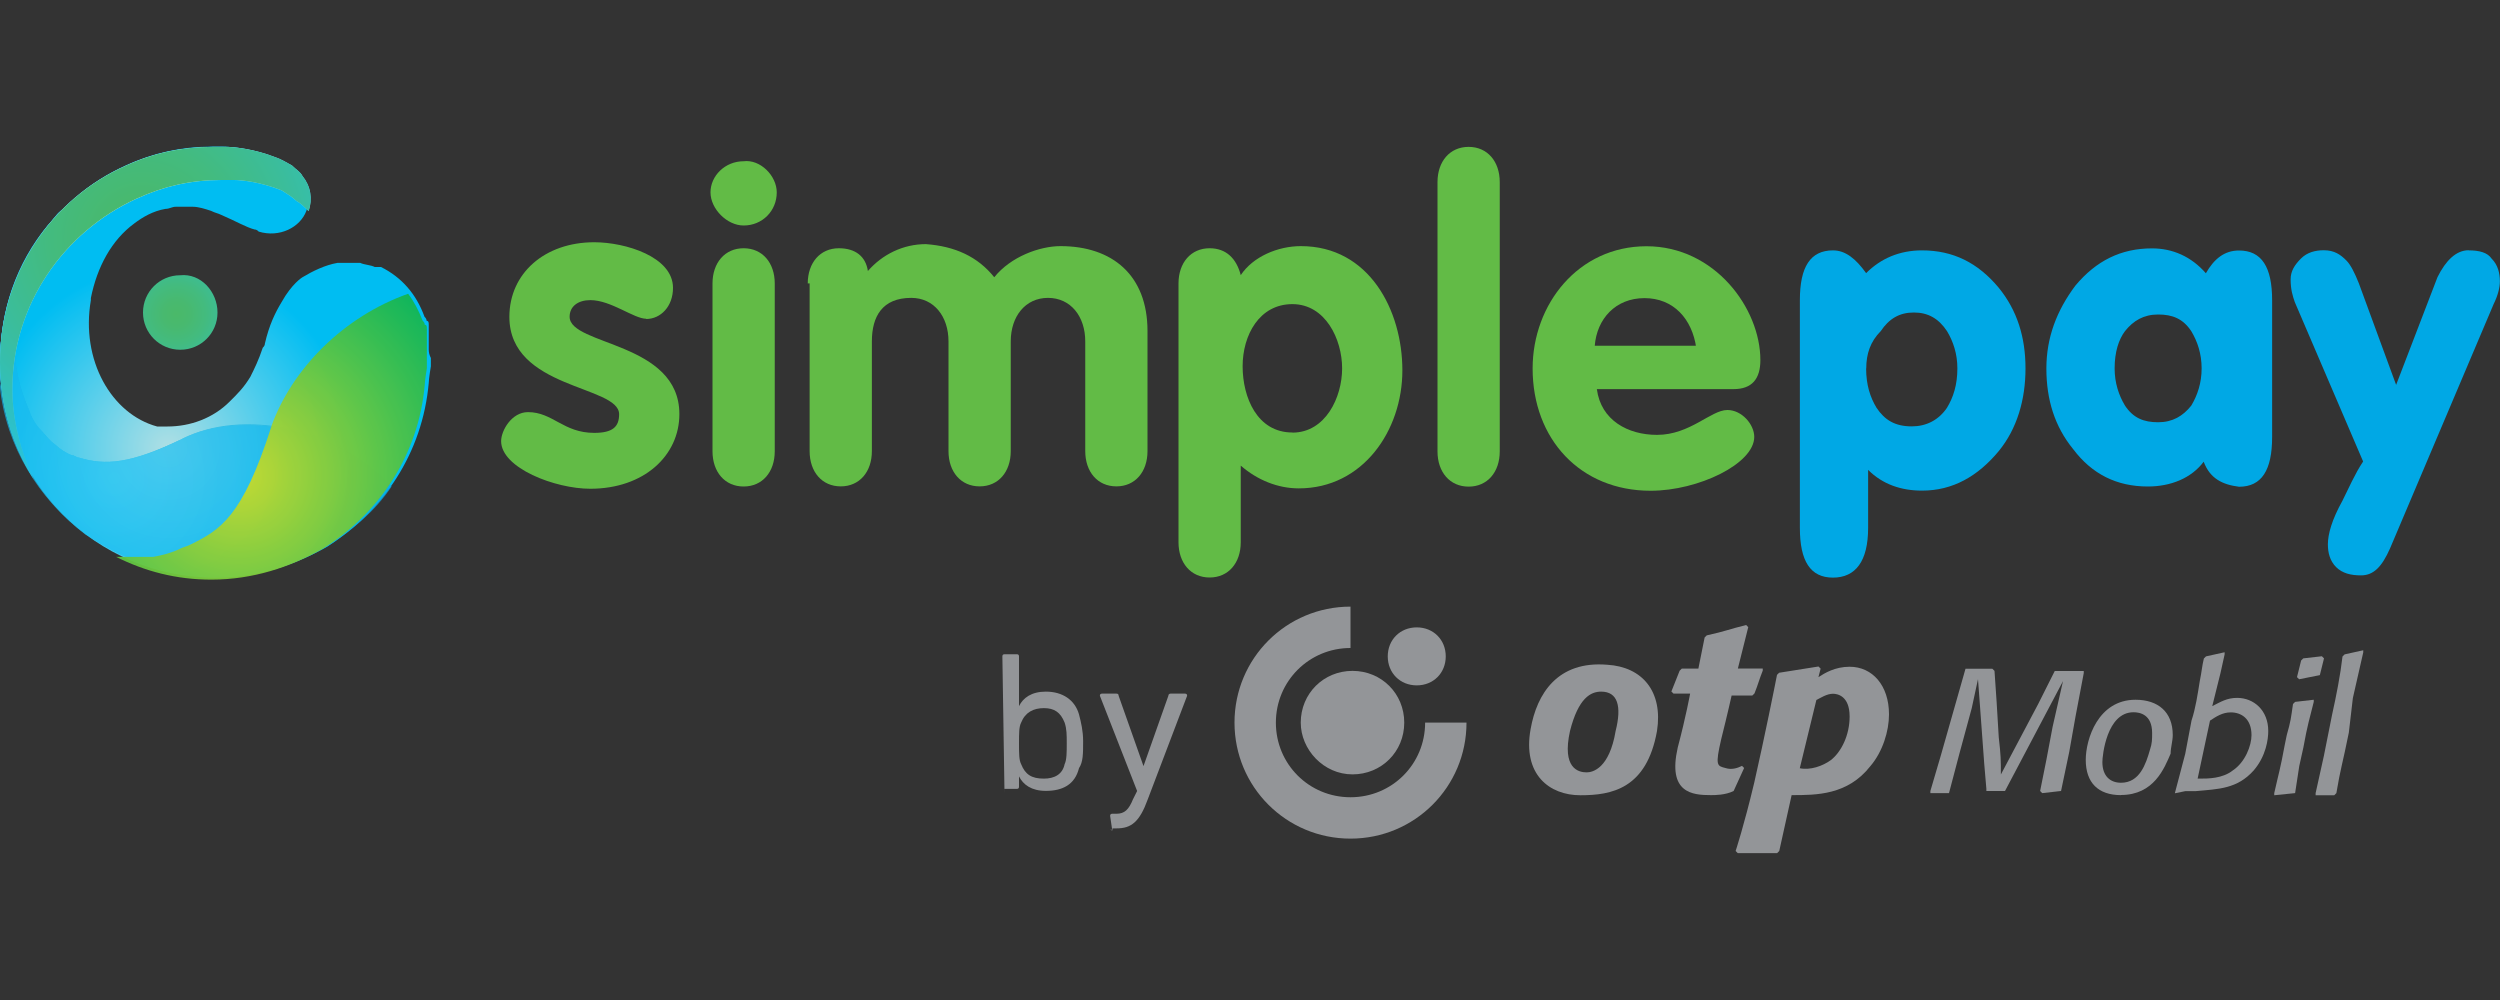 <svg xmlns="http://www.w3.org/2000/svg" xmlns:xlink="http://www.w3.org/1999/xlink" id="Layer_1" viewBox="0 0 200 80"><rect x="0" y="0" width="200" height="80" fill="#333333" stroke="none"/><defs><style>.cls-1{fill:#00a8e5;}.cls-2,.cls-3{fill:#939598;}.cls-4{fill:#62bb46;}.cls-5{fill:url(#radial-gradient-10);}.cls-6{fill:url(#radial-gradient-11);}.cls-7{fill:url(#radial-gradient-16);}.cls-8{fill:url(#radial-gradient-15);}.cls-9{fill:url(#radial-gradient-12);}.cls-10{fill:url(#radial-gradient-14);}.cls-11{fill:url(#radial-gradient-13);}.cls-12{fill:url(#radial-gradient-6);}.cls-13{fill:url(#radial-gradient-5);}.cls-14{fill:url(#radial-gradient-3);}.cls-15{fill:url(#radial-gradient-4);}.cls-16{fill:url(#radial-gradient-9);}.cls-17{fill:url(#radial-gradient-8);}.cls-18{fill:url(#radial-gradient-7);}.cls-19{fill:url(#radial-gradient-2);}.cls-20{opacity:.7;}.cls-21{opacity:.95;}.cls-22{fill:url(#radial-gradient);}.cls-3{fill-rule:evenodd;}</style><radialGradient id="radial-gradient" cx="850.58" cy="-1050.11" fx="850.58" fy="-1050.11" r="17.29" gradientTransform="translate(-496.24 -604.94) scale(.6 -.6)" gradientUnits="userSpaceOnUse"><stop offset="0" stop-color="#4ab969"></stop><stop offset=".1" stop-color="#48b96f"></stop><stop offset=".23" stop-color="#43bb7f"></stop><stop offset=".38" stop-color="#3bbd9b"></stop><stop offset=".55" stop-color="#2fc0c1"></stop><stop offset=".72" stop-color="#21c4f1"></stop><stop offset=".73" stop-color="#20c4f4"></stop></radialGradient><radialGradient id="radial-gradient-2" cx="849.5" cy="-1068.02" fx="849.5" fy="-1068.02" r="24.57" gradientTransform="translate(-496.24 -604.94) scale(.6 -.6)" gradientUnits="userSpaceOnUse"><stop offset="0" stop-color="#afdfe4"></stop><stop offset=".5" stop-color="#56ceeb"></stop><stop offset="1" stop-color="#00bdf2"></stop></radialGradient><radialGradient id="radial-gradient-3" cx="-814.71" cy="-1866.47" fx="-814.71" fy="-1866.47" r="18.89" gradientTransform="translate(-70.51 -1061.76) rotate(-35.13) scale(.68 -.5)" gradientUnits="userSpaceOnUse"><stop offset="0" stop-color="#4bb967"></stop><stop offset=".15" stop-color="#4ab96d"></stop><stop offset=".34" stop-color="#47b97d"></stop><stop offset=".56" stop-color="#43b999"></stop><stop offset=".79" stop-color="#3dbabf"></stop><stop offset="1" stop-color="#37bae6"></stop></radialGradient><radialGradient id="radial-gradient-4" cx="842.3" cy="-1072" fx="842.3" fy="-1072" r="45.03" gradientTransform="translate(-496.24 -604.94) scale(.6 -.6)" gradientUnits="userSpaceOnUse"><stop offset="0" stop-color="#20c4f4"></stop><stop offset="1" stop-color="#009ad1"></stop></radialGradient><radialGradient id="radial-gradient-5" cx="842.3" cy="-1072" fx="842.3" fy="-1072" r="45.03" xlink:href="#radial-gradient-4"></radialGradient><radialGradient id="radial-gradient-6" cx="842.3" cy="-1072" fx="842.3" fy="-1072" r="45.03" xlink:href="#radial-gradient-4"></radialGradient><radialGradient id="radial-gradient-7" cx="842.3" cy="-1072.01" fx="842.3" fy="-1072.01" r="44.82" xlink:href="#radial-gradient-4"></radialGradient><radialGradient id="radial-gradient-8" cy="-1072" fy="-1072" r="45.03" xlink:href="#radial-gradient-4"></radialGradient><radialGradient id="radial-gradient-9" cx="842.3" cy="-1072" fx="842.3" fy="-1072" r="45.02" xlink:href="#radial-gradient-4"></radialGradient><radialGradient id="radial-gradient-10" cx="842.3" cy="-1072" fx="842.3" fy="-1072" r="45.02" xlink:href="#radial-gradient-4"></radialGradient><radialGradient id="radial-gradient-11" cx="842.3" cy="-1072" fx="842.3" fy="-1072" r="45.02" xlink:href="#radial-gradient-4"></radialGradient><radialGradient id="radial-gradient-12" cx="842.3" cy="-1072" fx="842.3" fy="-1072" r="45.02" xlink:href="#radial-gradient-4"></radialGradient><radialGradient id="radial-gradient-13" cx="842.3" cy="-1072" fx="842.3" fy="-1072" r="45.03" gradientTransform="translate(-496.24 -604.94) scale(.6 -.6)" gradientUnits="userSpaceOnUse"><stop offset="0" stop-color="#20c4f4"></stop><stop offset="1" stop-color="#00a8e5"></stop></radialGradient><radialGradient id="radial-gradient-14" cx="-1708.51" cy="-734.45" fx="-1708.51" fy="-734.45" r="35.95" gradientTransform="translate(432.37 -998.41) rotate(-45) scale(.6 -.6)" gradientUnits="userSpaceOnUse"><stop offset="0" stop-color="#cbdb2a"></stop><stop offset="1" stop-color="#00b259"></stop></radialGradient><radialGradient id="radial-gradient-15" cx="845.94" cy="-1040.02" fx="845.94" fy="-1040.02" r="38.67" gradientTransform="translate(-496.24 -604.94) scale(.6 -.6)" gradientUnits="userSpaceOnUse"><stop offset="0" stop-color="#fff"></stop><stop offset="1" stop-color="#00baed"></stop></radialGradient><radialGradient id="radial-gradient-16" cx="845.94" cy="-1040.02" fx="845.94" fy="-1040.02" r="38.67" gradientTransform="translate(-496.24 -604.94) scale(.6 -.6)" gradientUnits="userSpaceOnUse"><stop offset="0" stop-color="#4ab969"></stop><stop offset=".14" stop-color="#48b96f"></stop><stop offset=".32" stop-color="#43bb7f"></stop><stop offset=".53" stop-color="#3bbd9b"></stop><stop offset=".75" stop-color="#2fc0c1"></stop><stop offset=".99" stop-color="#21c4f1"></stop><stop offset="1" stop-color="#20c4f4"></stop></radialGradient></defs><g><g><path class="cls-4" d="M51.7,25.5c-.99,0-2.82-1.49-4.47-1.49-.99,0-1.66,.5-1.66,1.33,0,2.32,8.78,1.99,8.78,7.79,0,3.31-2.82,5.97-7.13,5.97-2.82,0-7.13-1.66-7.13-3.81,0-.83,.83-2.32,2.15-2.32,1.99,0,2.82,1.66,5.3,1.66,1.49,0,1.99-.5,1.99-1.49,0-2.32-8.78-1.99-8.78-7.79,0-3.48,2.82-5.97,6.79-5.97,2.49,0,6.3,1.16,6.3,3.65,0,1.49-.99,2.49-2.15,2.49"></path><path class="cls-4" d="M62.14,15.39c0,1.49-1.16,2.65-2.65,2.65-1.33,0-2.65-1.33-2.65-2.65s1.16-2.49,2.65-2.49c1.33-.17,2.65,1.16,2.65,2.49m-5.14,7.29c0-1.66,.99-2.82,2.49-2.82s2.49,1.16,2.49,2.82v13.42c0,1.66-.99,2.82-2.49,2.82s-2.49-1.16-2.49-2.82v-13.42Z"></path><path class="cls-4" d="M64.62,22.68c0-1.66,.99-2.82,2.49-2.82,1.33,0,2.15,.66,2.32,1.82,1.16-1.33,2.82-2.15,4.64-2.15,2.32,.17,4.14,.99,5.47,2.65,1.33-1.66,3.65-2.49,5.3-2.49,4.14,0,6.96,2.32,6.96,6.79v9.61c0,1.66-.99,2.82-2.49,2.82s-2.49-1.16-2.49-2.82v-8.78c0-1.99-1.16-3.48-2.98-3.48s-2.98,1.49-2.98,3.48v8.78c0,1.66-.99,2.82-2.49,2.82s-2.49-1.16-2.49-2.82v-8.78c0-1.99-1.16-3.48-2.98-3.48-2.32,0-3.15,1.49-3.15,3.48v8.78c0,1.66-.99,2.82-2.49,2.82s-2.49-1.16-2.49-2.82v-13.42h-.17Z"></path><path class="cls-4" d="M94.28,22.68c0-1.66,.99-2.82,2.49-2.82,1.33,0,2.15,.83,2.49,2.15,.99-1.49,2.98-2.32,4.81-2.32,5.47,0,8.12,5.14,8.12,9.94s-3.15,9.44-8.29,9.44c-1.66,0-3.31-.66-4.64-1.82v6.13c0,1.66-.99,2.82-2.49,2.82s-2.49-1.16-2.49-2.82V22.68Zm9.11,11.93c2.65,0,3.98-2.82,3.98-5.14s-1.33-5.14-3.98-5.14-3.98,2.49-3.98,4.97c0,2.49,1.16,5.3,3.98,5.3"></path><path class="cls-4" d="M115,14.57c0-1.66,.99-2.82,2.49-2.82s2.49,1.16,2.49,2.82v21.54c0,1.66-.99,2.82-2.49,2.82s-2.49-1.16-2.49-2.82V14.57Z"></path><path class="cls-4" d="M127.75,31.14c.33,2.49,2.49,3.65,4.81,3.65,2.65,0,4.31-1.99,5.63-1.99,1.16,0,2.15,1.16,2.15,2.15,0,2.15-4.47,4.31-8.29,4.31-5.63,0-9.44-4.14-9.44-9.78,0-5.14,3.65-9.78,9.11-9.78s9.11,4.97,9.11,9.11c0,1.49-.66,2.32-2.15,2.32h-10.94Zm7.95-3.31c-.33-2.32-1.82-3.98-4.14-3.98s-3.81,1.66-3.98,3.81h8.12v.17Z"></path></g><g><path class="cls-1" d="M146.64,46.21c-1.82,0-2.65-1.33-2.65-3.98V24.01c0-2.65,.83-3.98,2.65-3.98,.99,0,1.82,.66,2.65,1.82,1.16-1.16,2.65-1.82,4.47-1.82,2.49,0,4.47,.99,6.13,2.98,1.49,1.82,2.15,3.98,2.15,6.46s-.66,4.81-2.15,6.63c-1.66,1.99-3.65,3.15-6.13,3.15-1.66,0-3.15-.5-4.31-1.66v4.64c0,2.65-.99,3.98-2.82,3.98Zm2.65-16.74c0,1.33,.33,2.32,.83,3.15,.66,.99,1.49,1.49,2.82,1.49,1.16,0,2.15-.5,2.82-1.49,.5-.83,.83-1.82,.83-3.15,0-1.16-.33-2.15-.83-2.98-.66-.99-1.49-1.49-2.65-1.49s-1.99,.5-2.65,1.49c-.83,.83-1.16,1.82-1.16,2.98Z"></path><path class="cls-1" d="M176.3,36.93c-.99,1.33-2.65,1.99-4.47,1.99-2.49,0-4.47-.99-5.97-2.98-1.49-1.82-2.15-3.98-2.15-6.46s.83-4.64,2.32-6.63c1.66-1.99,3.65-2.98,6.13-2.98,1.66,0,3.15,.66,4.31,1.99,.66-1.16,1.49-1.82,2.65-1.82,1.82,0,2.65,1.33,2.65,3.98v10.94c0,2.65-.83,3.98-2.65,3.98-1.33-.17-2.32-.66-2.82-1.99Zm-7.13-7.46c0,1.16,.33,2.15,.83,2.98,.66,.99,1.49,1.33,2.65,1.33s1.99-.5,2.65-1.33c.5-.83,.83-1.82,.83-2.98s-.33-2.15-.83-2.98c-.66-.99-1.49-1.33-2.65-1.33s-1.99,.5-2.65,1.33c-.5,.66-.83,1.66-.83,2.98Z"></path><path class="cls-1" d="M197.51,20.03c.83,0,1.49,.17,1.82,.66,.5,.5,.66,1.16,.66,1.82,0,.5-.17,1.16-.5,1.82l-8.29,19.55c-.66,1.49-1.33,2.15-2.32,2.15-.83,0-1.49-.17-1.99-.66-.5-.5-.66-1.16-.66-1.82,0-.83,.33-1.99,1.16-3.48,.5-.99,.99-2.15,1.66-3.15l-5.47-12.76c-.17-.5-.33-.99-.33-1.82,0-.66,.33-1.16,.83-1.66s1.16-.66,1.82-.66c.83,0,1.33,.33,1.82,.83,.33,.33,.66,.99,.99,1.82l2.98,8.12,3.31-8.62c.66-1.33,1.49-2.15,2.49-2.15Z"></path></g></g><g><g><path class="cls-2" d="M132.56,58.48c-.83,4.64-3.65,5.14-6.13,5.14s-4.64-1.66-3.98-5.3c.5-2.82,2.15-5.47,6.13-5.14,2.82,.17,4.47,2.15,3.98,5.3Zm-4.47-3.15c-.83,0-1.82,.5-2.49,3.15-.66,2.98,.66,3.31,1.33,3.31,.5,0,1.82-.33,2.32-3.31,.5-1.99,.17-3.15-1.16-3.15Z"></path><path class="cls-2" d="M138.69,63.28h0c-.66,.33-1.49,.33-1.82,.33-1.49,0-3.48-.17-2.65-3.81,.66-2.49,.99-4.31,.99-4.31h-1.33l-.17-.17,.66-1.66,.17-.17h1.33l.5-2.49,.17-.17c1.49-.33,1.82-.5,3.15-.83l.17,.17-.83,3.31h1.99v.17c-.33,.83-.33,.99-.66,1.82l-.17,.17h-1.66s-.33,1.49-.83,3.48c-.5,2.15-.33,2.15,.33,2.32,.5,.17,.99,0,1.33-.17l.17,.17-.83,1.82Z"></path><path class="cls-2" d="M145.48,54.17c.5-.33,1.33-.83,2.49-.83,1.82,0,3.15,1.49,3.15,3.81,0,1.33-.5,2.98-1.49,4.14-1.82,2.32-4.31,2.32-6.3,2.32l-.99,4.47-.17,.17h-3.15l-.17-.17s.66-1.99,1.49-5.47c.83-3.65,1.66-7.79,1.82-8.62l.17-.17,3.15-.5,.17,.17-.17,.66Zm-1.49,7.29c.83,.17,1.82-.17,2.49-.66,.83-.66,1.49-1.99,1.49-3.48,0-1.66-.99-1.82-1.33-1.82-.5,0-.99,.33-1.33,.5l-1.33,5.47Z"></path><path class="cls-3" d="M98.76,57.81c0-5.14,4.14-9.28,9.28-9.28v3.31c-3.31,0-5.97,2.65-5.97,5.97s2.65,5.97,5.97,5.97,5.97-2.65,5.97-5.97h3.31c0,5.14-4.14,9.28-9.28,9.28s-9.28-4.14-9.28-9.28Z"></path><path class="cls-2" d="M111.02,52.51c0-1.33,.99-2.32,2.32-2.32s2.32,.99,2.32,2.32-.99,2.32-2.32,2.32c-1.33,0-2.32-.99-2.32-2.32Z"></path></g><g><path class="cls-2" d="M104.06,57.81c0-2.32,1.82-4.14,4.14-4.14s4.14,1.82,4.14,4.14-1.82,4.14-4.14,4.14-4.14-1.99-4.14-4.14Z"></path><g><path class="cls-2" d="M164.87,63.28h0l-1.49,.17-.17-.17,.5-2.49,.5-2.65,.83-3.65-3.15,5.97-1.49,2.82h-1.49v-.17l-.17-1.99-.5-6.79-.5,2.32-.99,3.65-.83,3.15h-1.49v-.17l.83-2.82,.99-3.48,.99-3.48h2.15l.17,.17,.17,2.49,.17,2.82c.17,1.49,.17,1.82,.17,2.98l2.98-5.63,1.33-2.65h2.32v.17l-.66,3.48-.5,2.82-.66,3.15Z"></path><path class="cls-2" d="M169.68,63.61c-1.82,0-2.82-.99-2.82-2.82,0-1.66,.99-4.81,3.98-4.81,1.82,0,2.98,.99,2.98,2.82,0,.5-.17,.99-.17,1.49-.5,1.16-1.33,3.31-3.98,3.31Zm2.49-4.97c0-1.49-.99-1.66-1.49-1.66-2.15,0-2.49,3.48-2.49,3.98,0,1.16,.66,1.66,1.49,1.66,1.49,0,1.99-1.49,2.32-2.65,.17-.5,.17-.83,.17-1.33Z"></path><path class="cls-2" d="M173.99,63.45l.83-3.15,.5-2.65c.33-.99,.5-2.15,.66-3.15,.17-.83,.17-1.16,.33-1.82l.17-.17,1.49-.33v.17l-.33,1.49-.66,2.65c.66-.33,1.16-.66,1.99-.66,1.33,0,2.49,.99,2.49,2.65,0,.66-.17,1.99-1.16,3.15-1.33,1.49-2.82,1.49-4.64,1.66h-.83l-.83,.17h0Zm1.82-1.16h.17c.66,0,1.82,0,2.65-.66,.99-.66,1.49-1.99,1.49-2.82,0-1.33-.83-1.82-1.66-1.82-.66,0-1.16,.33-1.66,.66l-.99,4.64Z"></path><path class="cls-2" d="M183.6,63.45h0l-1.66,.17v-.17c.33-1.49,.5-1.99,.83-3.81l.17-.83c.33-1.16,.33-1.33,.5-2.49l.17-.17,1.49-.17v.17c-.33,1.33-.5,1.82-.83,3.65l-.33,1.49-.33,2.15Zm1.99-9.44h0l-1.66,.33-.17-.17,.33-1.33,.17-.17,1.49-.17,.17,.17-.33,1.33Z"></path><path class="cls-2" d="M187.9,58.64c-.5,2.49-.66,2.82-.99,4.81l-.17,.17h-1.49v-.17l.66-2.98,.66-3.31c.33-1.49,.66-3.15,.83-4.64l.17-.17,1.49-.33v.17l-.83,3.65-.33,2.82Z"></path></g></g></g><g><path class="cls-2" d="M80.36,63.45q-.17,0,0,0l-.17-10.94q0-.17,.17-.17h.99q.17,0,.17,.17v3.98h0c.33-.66,.99-1.16,2.15-1.16,1.33,0,2.32,.66,2.65,1.82,.17,.66,.33,1.33,.33,2.15,0,.99,0,1.66-.33,2.15-.33,1.33-1.33,1.82-2.65,1.82-1.16,0-1.82-.5-2.15-1.16h0v.83q0,.17-.17,.17h-.99v.33Zm4.81-2.32c.17-.33,.17-.99,.17-1.66s0-1.16-.17-1.66c-.33-.83-.83-1.16-1.66-1.16s-1.49,.33-1.82,1.16c-.17,.33-.17,.83-.17,1.66s0,1.33,.17,1.66c.33,.83,.83,1.16,1.82,1.16,.83,0,1.49-.33,1.66-1.16Z"></path><path class="cls-2" d="M88.98,66.43c-.17,0-.17-.17,0,0l-.17-1.16q0-.17,.17-.17h.33c.66,0,.99-.33,1.33-1.16l.33-.66-2.98-7.62q0-.17,.17-.17h1.16q.17,0,.17,.17l1.99,5.63h0l1.99-5.63c0-.17,.17-.17,.17-.17h1.16q.17,0,.17,.17l-3.15,8.29c-.66,1.82-1.33,2.32-2.49,2.32h-.33v.17Z"></path></g><g><path class="cls-22" d="M17.4,25c0,1.66-1.33,2.98-2.98,2.98s-2.98-1.33-2.98-2.98,1.33-2.98,2.98-2.98c1.66-.17,2.98,1.33,2.98,2.98Z"></path><path class="cls-19" d="M34.3,27.99v-.5h0v-1.49h0c0-.17,0-.33-.17-.33q0-.17-.17-.33c-.66-1.82-1.82-3.15-3.48-3.98h-.5c-.33-.17-.83-.17-1.16-.33h-1.82c-.99,.17-1.99,.66-2.82,1.16h0s-.83,.5-1.66,1.99c-.5,.83-.99,1.82-1.33,3.31q0,.17-.17,.33h0c-.33,.99-.66,1.66-.99,2.32-.5,.83-.99,1.33-1.66,1.99-1.33,1.33-3.15,1.99-4.97,1.99h-.83c-3.65-.99-6.13-5.3-5.3-10.11v-.17c.5-2.49,1.66-4.64,3.48-5.97,.66-.5,1.49-.99,2.49-1.16,.33,0,.5-.17,.83-.17h1.33c.5,0,.99,.17,1.49,.33,.33,.17,.5,.17,.83,.33,1.16,.5,1.99,.99,2.65,1.16h0q.17,0,.33,.17h0c1.66,.5,3.31-.33,3.81-1.66,.33-.99,.17-1.99-.5-2.82-.17-.33-.5-.5-.83-.83-.33-.17-.83-.5-1.33-.66-1.66-.66-3.31-.83-3.98-.83h-.99c-2.32,0-4.64,.5-6.79,1.49C4.14,15.89,0,21.86,0,28.98,0,38.43,7.62,46.21,17.23,46.21c3.31,0,6.3-.99,8.95-2.49,4.47-2.82,7.62-7.46,8.12-13.09,0-.33,.17-1.33,.17-1.33v-.66q-.17-.33-.17-.66c0,.17,0,0,0,0Z"></path><path class="cls-14" d="M1.99,22.02c.66-1.99,1.66-3.65,2.82-5.14-.33,.33-.66,.83-.99,1.16C1.33,21.03,0,24.84,0,28.98,0,29.64,0,30.47,.17,31.14c0-1.16,.33-2.32,.99-3.65-.17-1.66,.17-3.65,.83-5.47Z"></path><g class="cls-20"><path class="cls-15" d="M15.08,45.88c-2.98-.5-5.8-1.66-8.29-3.31,2.32,1.82,5.14,2.98,8.29,3.31Z"></path><path class="cls-13" d="M4.47,35.77c.5,.33,.99,.5,1.33,.83-1.49-.66-2.82-1.99-3.65-3.65,.33,.66,.66,1.16,.99,1.66,.5,.33,.83,.83,1.33,1.16Z"></path><path class="cls-12" d="M4.47,35.77c.5,.33,.99,.5,1.33,.83-1.49-.66-2.82-1.99-3.65-3.65,.33,.66,.66,1.16,.99,1.66,.5,.33,.83,.83,1.33,1.16Z"></path><path class="cls-18" d="M5.8,36.44c.17,0,.33,.17,.5,.17-.17,0-.33,0-.5-.17Z"></path><path class="cls-17" d="M14.58,35.11c4.97-2.32,12.43-.83,16.74,3.48-4.31-4.31-11.93-5.97-16.74-3.48Z"></path><path class="cls-16" d="M14.58,35.11c-4.14,1.99-6.13,2.15-8.29,1.49,1.66,.66,3.31,1.16,8.29-1.49Z"></path><path class="cls-5" d="M14.58,35.11c-4.14,1.99-6.13,2.15-8.29,1.49,1.66,.66,3.31,1.16,8.29-1.49Z"></path><path class="cls-6" d="M14.58,35.11c-4.97,2.49-6.46,2.15-8.29,1.49-.17,0-.33-.17-.5-.17-.5-.17-.99-.5-1.33-.83-.5-.33-.83-.83-1.16-1.16-.5-.5-.83-1.16-.99-1.66-.66-1.49-1.16-3.31-1.16-5.3-.66,1.33-.99,2.49-1.16,3.48,.5,4.81,3.15,8.95,6.63,11.6,2.49,1.66,5.3,2.82,8.29,3.31,.66,0,1.33,.17,2.15,.17,3.31,0,6.3-.99,8.95-2.49,1.99-1.33,3.81-2.82,5.14-4.81-4.14-4.47-11.76-5.97-16.57-3.65Z"></path><path class="cls-9" d="M1.99,22.02c.66-1.99,1.66-3.65,2.82-5.14-.33,.33-.66,.83-.99,1.16C1.33,21.03,0,24.84,0,28.98,0,29.64,0,30.47,.17,31.14c0-1.16,.33-2.32,.99-3.65-.17-1.66,.17-3.65,.83-5.47Z"></path><path class="cls-11" d="M14.58,35.11c-4.97,2.49-6.46,2.15-8.29,1.49-.17,0-.33-.17-.5-.17-.5-.17-.99-.5-1.33-.83-.5-.33-.83-.83-1.16-1.16-.5-.5-.83-1.16-.99-1.66-.66-1.49-1.16-3.31-1.16-5.3,0-1.82,.33-3.65,.99-5.63s1.66-3.65,2.82-5.14c-.5,.5-.83,.99-1.16,1.33C1.33,21.03,0,24.84,0,28.98,0,29.64,0,30.47,.17,31.14c.5,4.81,3.15,8.95,6.63,11.6,2.49,1.66,5.3,2.82,8.29,3.31,.66,0,1.33,.17,2.15,.17,3.31,0,6.3-.99,8.95-2.49,1.99-1.33,3.81-2.82,5.14-4.81-4.31-4.64-11.93-6.13-16.74-3.81Z"></path></g><g class="cls-21"><path class="cls-10" d="M21.71,34.12c-2.32,7.29-4.14,8.29-6.46,9.44-.33,.17-.5,.17-.83,.33-.66,.33-1.33,.5-2.15,.66h-2.98c2.32,1.16,4.81,1.82,7.62,1.82,3.31,0,6.3-.99,8.95-2.49,4.47-2.82,7.62-7.46,8.12-13.09,0-.33,.17-1.33,.17-1.33v-1.66h0v-1.49h0c0-.17,0-.33-.17-.33q0-.17-.17-.33c-.33-.83-.66-1.49-1.16-2.15-5.14,1.82-9.28,5.97-10.94,10.6Z"></path></g><g><path class="cls-8" d="M10.94,15.89c2.15-.99,4.31-1.49,6.79-1.49h.99c.66,0,2.15,.17,3.81,.83,.5,.33,.83,.5,1.16,.83,.33,.17,.66,.5,.83,.66l.17,.17h0c.33-.99,.17-1.99-.5-2.82-.17-.33-.5-.5-.83-.83-.33-.17-.83-.5-1.33-.66-1.66-.66-3.31-.83-3.98-.83h-.99c-2.49,0-4.81,.5-6.96,1.49C4.14,15.89,0,21.86,0,28.98,0,32.46,.99,35.61,2.65,38.26c-.99-2.15-1.66-4.64-1.66-7.13,0-6.79,4.14-12.59,9.94-15.24Z"></path><path class="cls-7" d="M10.94,15.89c2.15-.99,4.31-1.49,6.79-1.49h.99c.66,0,2.15,.17,3.81,.83,.5,.33,.83,.5,1.16,.83,.33,.17,.66,.5,.83,.66l.17,.17h0c.33-.99,.17-1.99-.5-2.82-.17-.33-.5-.5-.83-.83-.33-.17-.83-.5-1.33-.66-1.66-.66-3.31-.83-3.98-.83h-.99c-2.49,0-4.81,.5-6.96,1.49C4.14,15.89,0,21.86,0,28.98,0,32.46,.99,35.61,2.65,38.26c-.99-2.15-1.66-4.64-1.66-7.13,0-6.79,4.14-12.59,9.94-15.24Z"></path></g></g></svg>